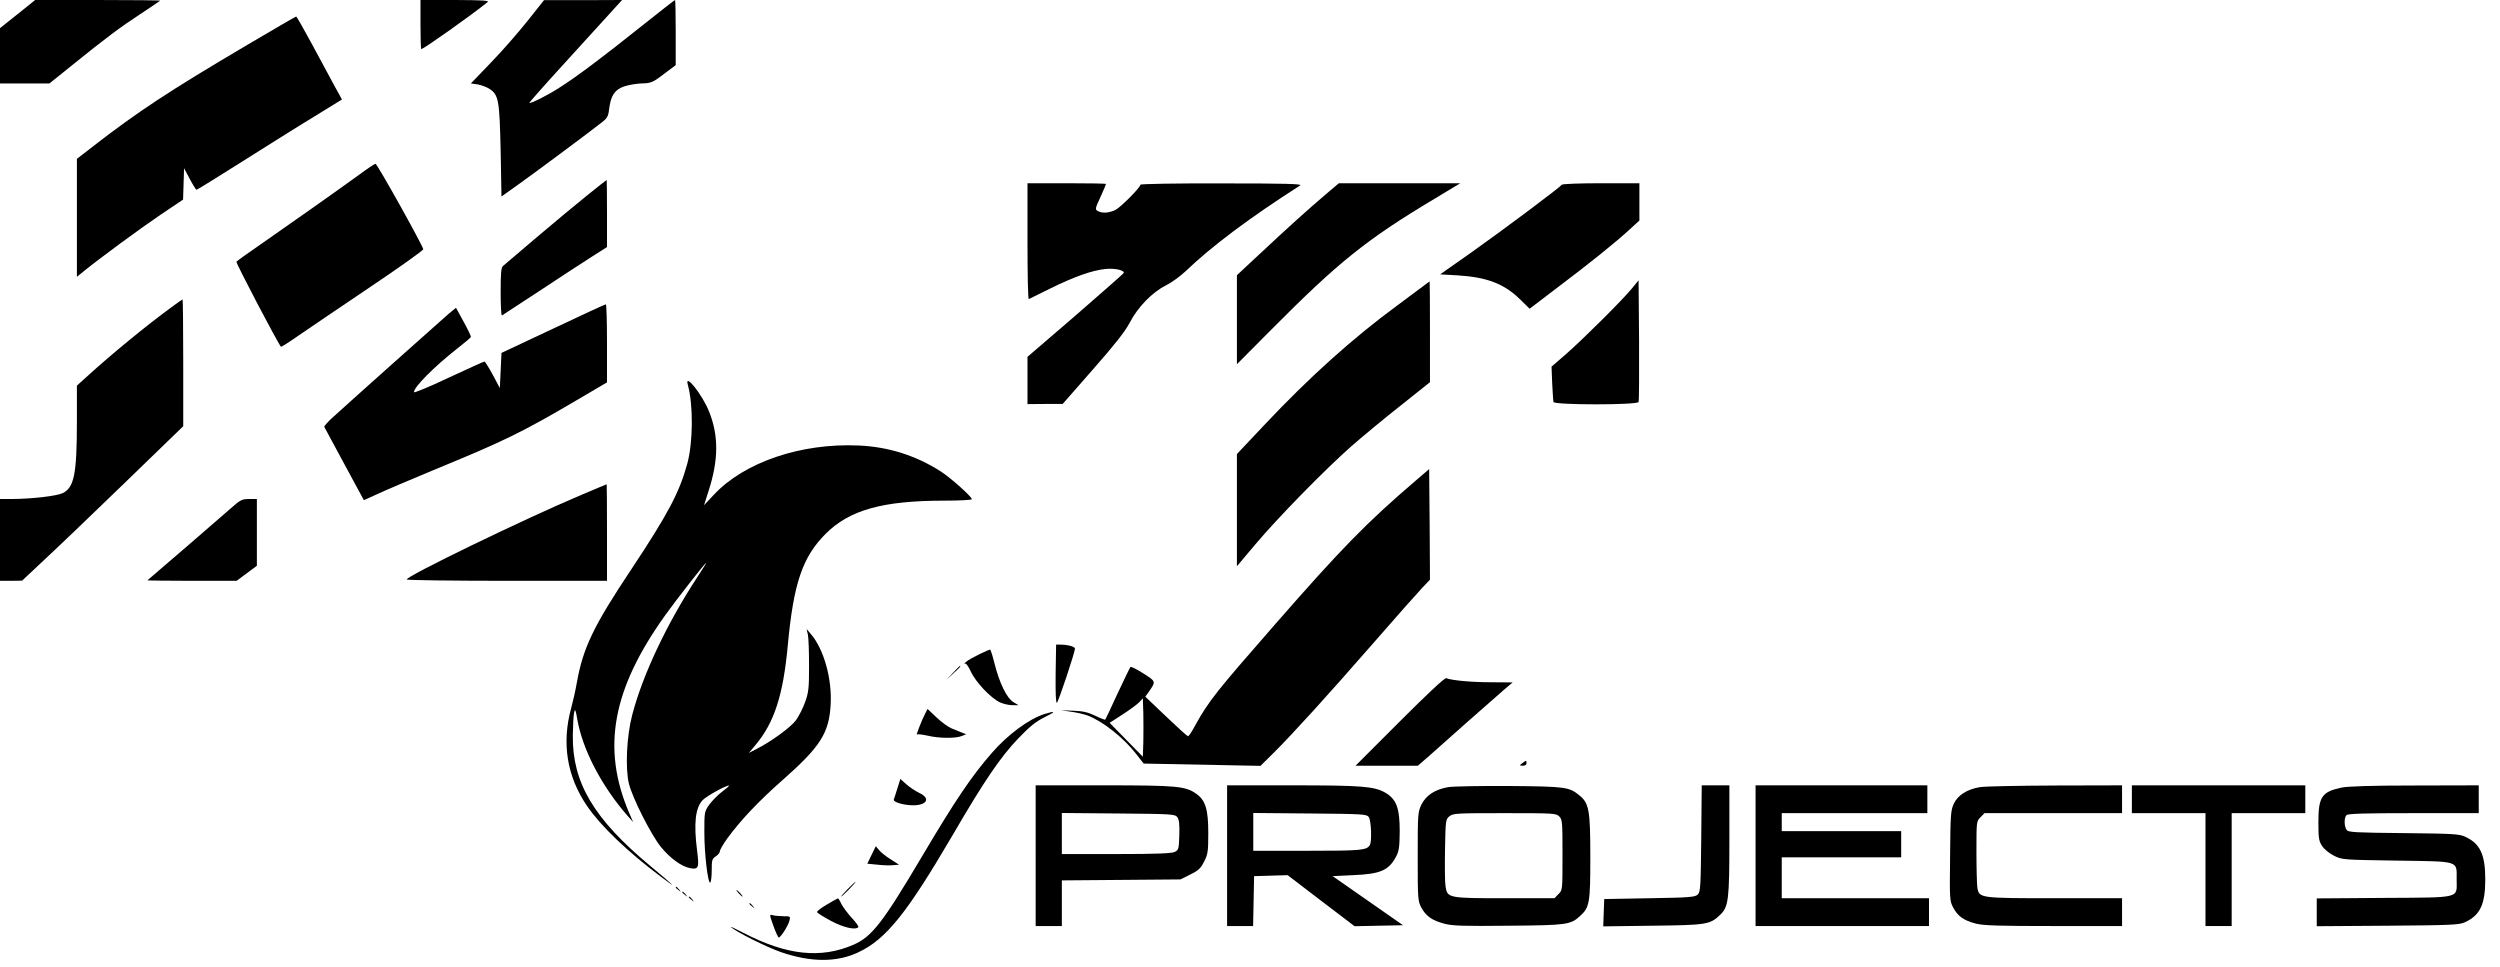 <?xml version="1.0" standalone="no"?>
<!DOCTYPE svg PUBLIC "-//W3C//DTD SVG 20010904//EN"
 "http://www.w3.org/TR/2001/REC-SVG-20010904/DTD/svg10.dtd">
<svg version="1.0" xmlns="http://www.w3.org/2000/svg"
 width="1528pt" height="591pt" viewBox="0 0 1528 591"
 preserveAspectRatio="xMidYMid meet">

<g transform="translate(0,591) scale(0.1,-0.1)"
fill="#000000" stroke="none">
<path d="M108 5824 l-108 -86 0 -169 0 -169 151 0 151 0 147 118 c198 160 286
226 416 311 61 40 112 75 114 77 2 2 -169 4 -380 4 l-384 0 -107 -86z"/>
<path d="M2570 5760 c0 -82 2 -150 5 -150 14 0 310 210 405 287 12 10 -29 12
-197 13 l-213 0 0 -150z"/>
<path d="M3225 5783 c-55 -69 -155 -184 -223 -254 l-124 -129 42 -6 c22 -4 55
-16 73 -28 55 -37 60 -70 67 -379 l5 -278 115 82 c105 75 432 318 506 377 25
20 33 35 37 75 10 83 34 119 92 139 28 9 75 17 105 18 60 1 70 5 153 69 l57
43 0 199 c0 110 -2 199 -4 199 -3 0 -94 -72 -204 -159 -231 -185 -396 -309
-500 -375 -71 -47 -180 -101 -187 -95 -1 2 94 110 212 239 118 129 246 270
285 313 l70 77 -238 -1 -239 0 -100 -126z"/>
<path d="M1500 5629 c-467 -276 -656 -400 -932 -614 l-98 -76 0 -360 0 -361
43 35 c92 75 339 257 469 345 l137 92 3 96 3 96 35 -66 c19 -36 38 -66 41 -66
4 0 130 78 280 173 151 95 349 220 442 276 l167 103 -50 91 c-27 51 -89 165
-137 254 -49 90 -90 163 -93 162 -3 0 -142 -81 -310 -180z"/>
<path d="M2195 4842 c-114 -83 -451 -321 -617 -436 -70 -48 -130 -91 -133 -96
-4 -7 252 -496 272 -519 2 -3 49 27 106 67 56 39 252 171 434 294 183 123 331
228 330 235 -5 26 -282 523 -292 522 -5 0 -50 -30 -100 -67z"/>
<path d="M3585 4713 c-66 -53 -205 -169 -309 -257 -104 -89 -195 -166 -202
-172 -11 -9 -14 -45 -14 -158 0 -81 3 -146 8 -144 4 2 109 71 234 153 125 83
268 176 317 207 l91 58 0 205 c0 113 -1 205 -2 205 -2 0 -57 -44 -123 -97z"/>
<path d="M6280 4434 c0 -196 3 -354 8 -352 4 2 63 31 132 65 146 72 256 111
337 119 57 6 118 -8 111 -25 -2 -4 -135 -121 -295 -260 l-293 -252 0 -144 0
-145 108 1 107 0 185 211 c137 156 195 230 225 286 49 95 138 186 220 227 33
16 87 55 120 86 163 156 386 323 702 526 14 9 -91 12 -479 12 -274 1 -498 -3
-498 -8 0 -17 -121 -139 -154 -155 -39 -18 -79 -21 -106 -6 -18 10 -17 14 16
86 19 41 34 77 34 80 0 2 -108 4 -240 4 l-240 0 0 -356z"/>
<path d="M8104 4723 c-96 -81 -235 -206 -411 -371 l-133 -124 0 -272 0 -272
213 214 c407 410 580 549 993 796 l159 96 -371 0 -371 0 -79 -67z"/>
<path d="M9546 4781 c-10 -15 -354 -273 -552 -413 l-192 -135 107 -6 c178 -11
284 -51 381 -146 l59 -58 176 134 c188 142 346 268 438 353 l57 52 0 114 0
114 -234 0 c-129 0 -237 -4 -240 -9z"/>
<path d="M9976 4149 c-54 -67 -293 -305 -402 -401 l-91 -79 4 -102 c3 -56 6
-108 8 -114 6 -19 513 -19 520 0 3 6 4 177 3 378 l-3 366 -39 -48z"/>
<path d="M8705 4166 c-16 -12 -91 -68 -165 -123 -274 -201 -542 -443 -812
-730 l-168 -178 0 -343 0 -343 112 133 c140 166 424 456 588 601 69 60 205
173 303 250 l177 141 0 308 c0 169 -1 308 -2 308 -2 -1 -16 -11 -33 -24z"/>
<path d="M1049 4033 c-155 -113 -369 -289 -516 -423 l-63 -57 0 -219 c0 -323
-17 -404 -87 -438 -38 -18 -186 -35 -310 -36 l-73 0 0 -250 0 -250 68 0 67 1
146 137 c81 75 303 288 493 472 l346 335 0 388 c0 213 -2 387 -4 387 -2 0 -32
-21 -67 -47z"/>
<path d="M3380 3901 l-315 -148 -5 -108 -5 -107 -43 81 c-24 44 -47 81 -51 81
-5 0 -104 -45 -220 -99 -116 -55 -211 -94 -211 -88 0 32 123 155 265 267 44
34 81 66 83 70 2 4 -18 46 -44 93 l-47 86 -46 -38 c-51 -44 -639 -569 -714
-638 -26 -25 -47 -48 -45 -52 2 -4 57 -106 123 -228 l119 -220 86 39 c47 22
198 86 335 143 440 181 541 230 878 428 l187 110 0 239 c0 131 -3 238 -7 238
-5 0 -150 -67 -323 -149z"/>
<path d="M4204 3558 c34 -123 32 -351 -3 -481 -49 -178 -117 -307 -346 -652
-227 -341 -291 -474 -329 -685 -8 -47 -24 -118 -35 -158 -59 -214 -26 -418 97
-598 82 -121 249 -281 452 -433 107 -81 88 -61 -65 66 -346 288 -477 509 -474
797 1 61 4 125 8 141 6 26 9 19 20 -45 33 -185 151 -410 310 -590 l31 -35 -24
55 c-170 396 -105 756 220 1210 68 95 244 320 250 320 2 0 -24 -42 -57 -92
-183 -280 -331 -592 -395 -838 -34 -128 -43 -327 -20 -420 21 -86 134 -310
195 -386 55 -68 126 -120 178 -130 53 -10 57 2 44 104 -22 170 -11 265 34 312
24 25 153 96 161 88 1 -2 -18 -19 -44 -38 -25 -19 -60 -55 -77 -78 -30 -43
-30 -45 -30 -170 0 -133 22 -315 36 -306 5 3 9 36 9 74 0 63 2 71 25 86 14 9
25 23 25 31 0 9 20 43 44 77 82 112 190 227 341 360 229 202 283 286 292 461
9 157 -42 338 -121 430 l-26 30 8 -35 c4 -19 7 -105 7 -190 0 -138 -3 -162
-24 -221 -13 -36 -38 -86 -56 -111 -32 -43 -150 -130 -245 -178 l-43 -22 41
49 c115 137 169 306 197 608 35 378 89 539 230 681 146 147 349 204 727 204
93 0 168 4 168 9 0 15 -130 131 -189 169 -153 98 -321 151 -502 159 -354 16
-700 -102 -886 -301 l-60 -64 28 88 c61 188 62 338 3 484 -41 104 -152 243
-130 164z"/>
<path d="M8650 2970 c-296 -253 -453 -414 -856 -875 -361 -413 -406 -469 -488
-617 -20 -38 -40 -68 -45 -68 -4 0 -64 54 -134 121 l-127 121 19 26 c47 68 48
66 -31 116 -40 26 -75 43 -79 39 -4 -5 -39 -78 -79 -163 -39 -85 -73 -157 -75
-159 -2 -1 -30 9 -62 25 -44 21 -76 28 -133 30 l-75 3 60 -9 c33 -4 79 -15
102 -23 93 -35 222 -137 301 -240 l42 -54 357 -7 357 -7 79 78 c118 117 334
355 607 668 134 154 268 305 297 336 l53 56 -2 338 -3 338 -85 -73z m-1662
-1597 l-3 -88 -101 103 -102 104 82 53 c45 29 90 63 101 75 l20 22 3 -91 c1
-50 1 -130 0 -178z"/>
<path d="M3555 2886 c-347 -146 -1079 -501 -1069 -518 3 -4 279 -8 615 -8
l609 0 0 295 c0 162 -1 295 -2 295 -2 0 -70 -29 -153 -64z"/>
<path d="M1400 2794 c-55 -49 -463 -401 -499 -431 -2 -1 119 -3 270 -3 l275 0
62 46 62 46 0 204 0 204 -48 0 c-44 0 -52 -4 -122 -66z"/>
<path d="M6452 1789 c-1 -118 1 -178 8 -174 9 6 110 307 110 331 0 12 -44 24
-89 24 l-26 0 -3 -181z"/>
<path d="M5985 1911 c-33 -16 -69 -36 -80 -46 -11 -9 -15 -14 -8 -11 7 4 21
-15 37 -49 29 -64 122 -162 178 -188 20 -9 53 -17 75 -17 l38 0 -32 19 c-40
25 -85 118 -114 234 -12 48 -24 87 -28 87 -3 0 -33 -13 -66 -29z"/>
<path d="M5825 1798 l-40 -43 43 40 c39 36 47 45 39 45 -2 0 -21 -19 -42 -42z"/>
<path d="M8555 1500 l-270 -270 191 0 190 0 60 52 c32 29 138 122 234 208 97
85 200 176 230 202 l55 47 -130 1 c-119 0 -241 11 -276 25 -9 3 -113 -94 -284
-265z"/>
<path d="M5655 1549 c-20 -37 -58 -136 -51 -128 4 3 32 0 64 -7 70 -17 171
-18 209 -3 l28 11 -25 10 c-14 6 -42 17 -64 26 -21 9 -63 39 -93 68 l-54 51
-14 -28z"/>
<path d="M6384 1546 c-95 -30 -225 -126 -322 -238 -124 -142 -224 -290 -427
-633 -240 -405 -306 -490 -418 -539 -200 -87 -410 -65 -674 73 -54 28 -87 43
-74 33 44 -35 216 -120 303 -151 182 -63 342 -64 473 -2 171 80 298 239 580
721 189 325 290 473 397 585 70 73 106 103 160 130 73 36 73 43 2 21z"/>
<path d="M9304 1245 c-19 -14 -18 -14 4 -15 13 0 22 6 22 15 0 19 -1 19 -26 0z"/>
<path d="M5485 1092 c-9 -31 -20 -62 -22 -68 -6 -16 56 -35 117 -36 87 0 109
43 38 76 -23 11 -58 34 -78 52 l-37 33 -18 -57z"/>
<path d="M6330 680 l0 -430 80 0 80 0 0 139 0 140 363 3 362 3 60 30 c51 25
64 38 85 80 23 45 25 62 25 175 0 142 -17 199 -73 238 -66 47 -116 52 -564 52
l-418 0 0 -430z m866 235 c11 -15 14 -43 12 -110 -3 -84 -4 -90 -28 -102 -19
-9 -110 -13 -357 -13 l-333 0 0 125 0 126 346 -3 c332 -3 346 -4 360 -23z"/>
<path d="M7500 680 l0 -430 80 0 79 0 3 153 3 152 102 3 103 3 204 -156 205
-156 148 3 148 3 -215 150 -215 150 125 6 c168 7 218 29 263 114 18 34 21 58
22 155 0 141 -20 195 -88 235 -67 39 -145 45 -569 45 l-398 0 0 -430z m866
236 c15 -21 20 -152 6 -172 -20 -31 -54 -34 -381 -34 l-331 0 0 115 0 116 346
-3 c329 -3 346 -4 360 -22z"/>
<path d="M8851 1099 c-80 -14 -134 -49 -163 -106 -22 -47 -23 -55 -23 -318 0
-260 1 -272 22 -312 29 -53 66 -79 142 -99 51 -13 117 -15 394 -12 358 3 376
6 436 61 56 51 61 80 61 353 0 290 -7 334 -66 382 -63 52 -83 55 -429 58 -176
1 -345 -2 -374 -7z m679 -179 c19 -19 20 -33 20 -235 0 -216 0 -216 -25 -240
l-24 -25 -301 0 c-349 0 -354 1 -365 73 -4 24 -5 125 -3 226 3 178 4 183 27
202 22 18 43 19 337 19 301 0 315 -1 334 -20z"/>
<path d="M10398 785 c-3 -296 -5 -326 -21 -342 -16 -16 -46 -19 -295 -23
l-277 -5 -3 -83 -3 -84 303 4 c330 4 349 7 411 66 52 49 57 93 57 459 l0 333
-85 0 -84 0 -3 -325z"/>
<path d="M10730 680 l0 -430 530 0 530 0 0 85 0 85 -450 0 -450 0 0 125 0 125
365 0 365 0 0 80 0 80 -365 0 -365 0 0 55 0 55 445 0 445 0 0 85 0 85 -525 0
-525 0 0 -430z"/>
<path d="M12101 1099 c-78 -13 -135 -49 -159 -101 -19 -40 -21 -65 -23 -318
-3 -266 -3 -276 19 -317 27 -52 64 -79 138 -98 48 -12 135 -15 476 -15 l418 0
0 85 0 85 -410 0 c-456 0 -462 1 -474 61 -3 17 -6 117 -6 221 0 187 0 189 25
213 l24 25 421 0 420 0 0 85 0 85 -407 -1 c-225 -1 -433 -5 -462 -10z"/>
<path d="M13030 1025 l0 -85 225 0 225 0 0 -345 0 -345 80 0 80 0 0 345 0 345
225 0 225 0 0 85 0 85 -530 0 -530 0 0 -85z"/>
<path d="M14310 1096 c-120 -26 -140 -57 -140 -212 0 -98 3 -115 23 -145 12
-19 44 -45 72 -59 50 -25 53 -25 382 -30 392 -6 368 2 368 -115 0 -118 35
-110 -445 -113 l-410 -3 0 -85 0 -85 433 3 c391 3 436 5 472 21 93 42 125 109
125 262 0 153 -32 220 -125 262 -36 16 -78 18 -375 21 -297 3 -336 5 -347 19
-16 21 -17 75 -1 91 9 9 114 12 410 12 l398 0 0 85 0 85 -392 -1 c-268 0 -410
-5 -448 -13z"/>
<path d="M5327 685 l-26 -54 62 -6 c34 -4 78 -5 97 -3 l35 3 -53 34 c-29 18
-61 44 -70 56 l-19 23 -26 -53z"/>
<path d="M5180 475 c-24 -25 -42 -45 -39 -45 3 0 25 20 49 45 24 25 42 45 39
45 -3 0 -25 -20 -49 -45z"/>
<path d="M4130 486 c0 -2 8 -10 18 -17 15 -13 16 -12 3 4 -13 16 -21 21 -21
13z"/>
<path d="M4515 450 c10 -11 20 -20 23 -20 3 0 -3 9 -13 20 -10 11 -20 20 -23
20 -3 0 3 -9 13 -20z"/>
<path d="M4170 456 c0 -2 8 -10 18 -17 15 -13 16 -12 3 4 -13 16 -21 21 -21
13z"/>
<path d="M4210 426 c0 -2 8 -10 18 -17 15 -13 16 -12 3 4 -13 16 -21 21 -21
13z"/>
<path d="M5053 381 c-34 -20 -61 -40 -59 -46 1 -5 39 -29 84 -53 76 -41 150
-58 168 -39 4 4 -14 29 -39 56 -26 28 -54 66 -64 85 -9 20 -19 36 -22 35 -3
-1 -34 -17 -68 -38z"/>
<path d="M4580 386 c0 -2 8 -10 18 -17 15 -13 16 -12 3 4 -13 16 -21 21 -21
13z"/>
<path d="M4727 251 c14 -39 29 -71 33 -71 12 0 58 73 65 103 7 26 6 27 -36 27
-24 0 -54 3 -65 6 -22 6 -22 6 3 -65z"/>
</g>
</svg>
